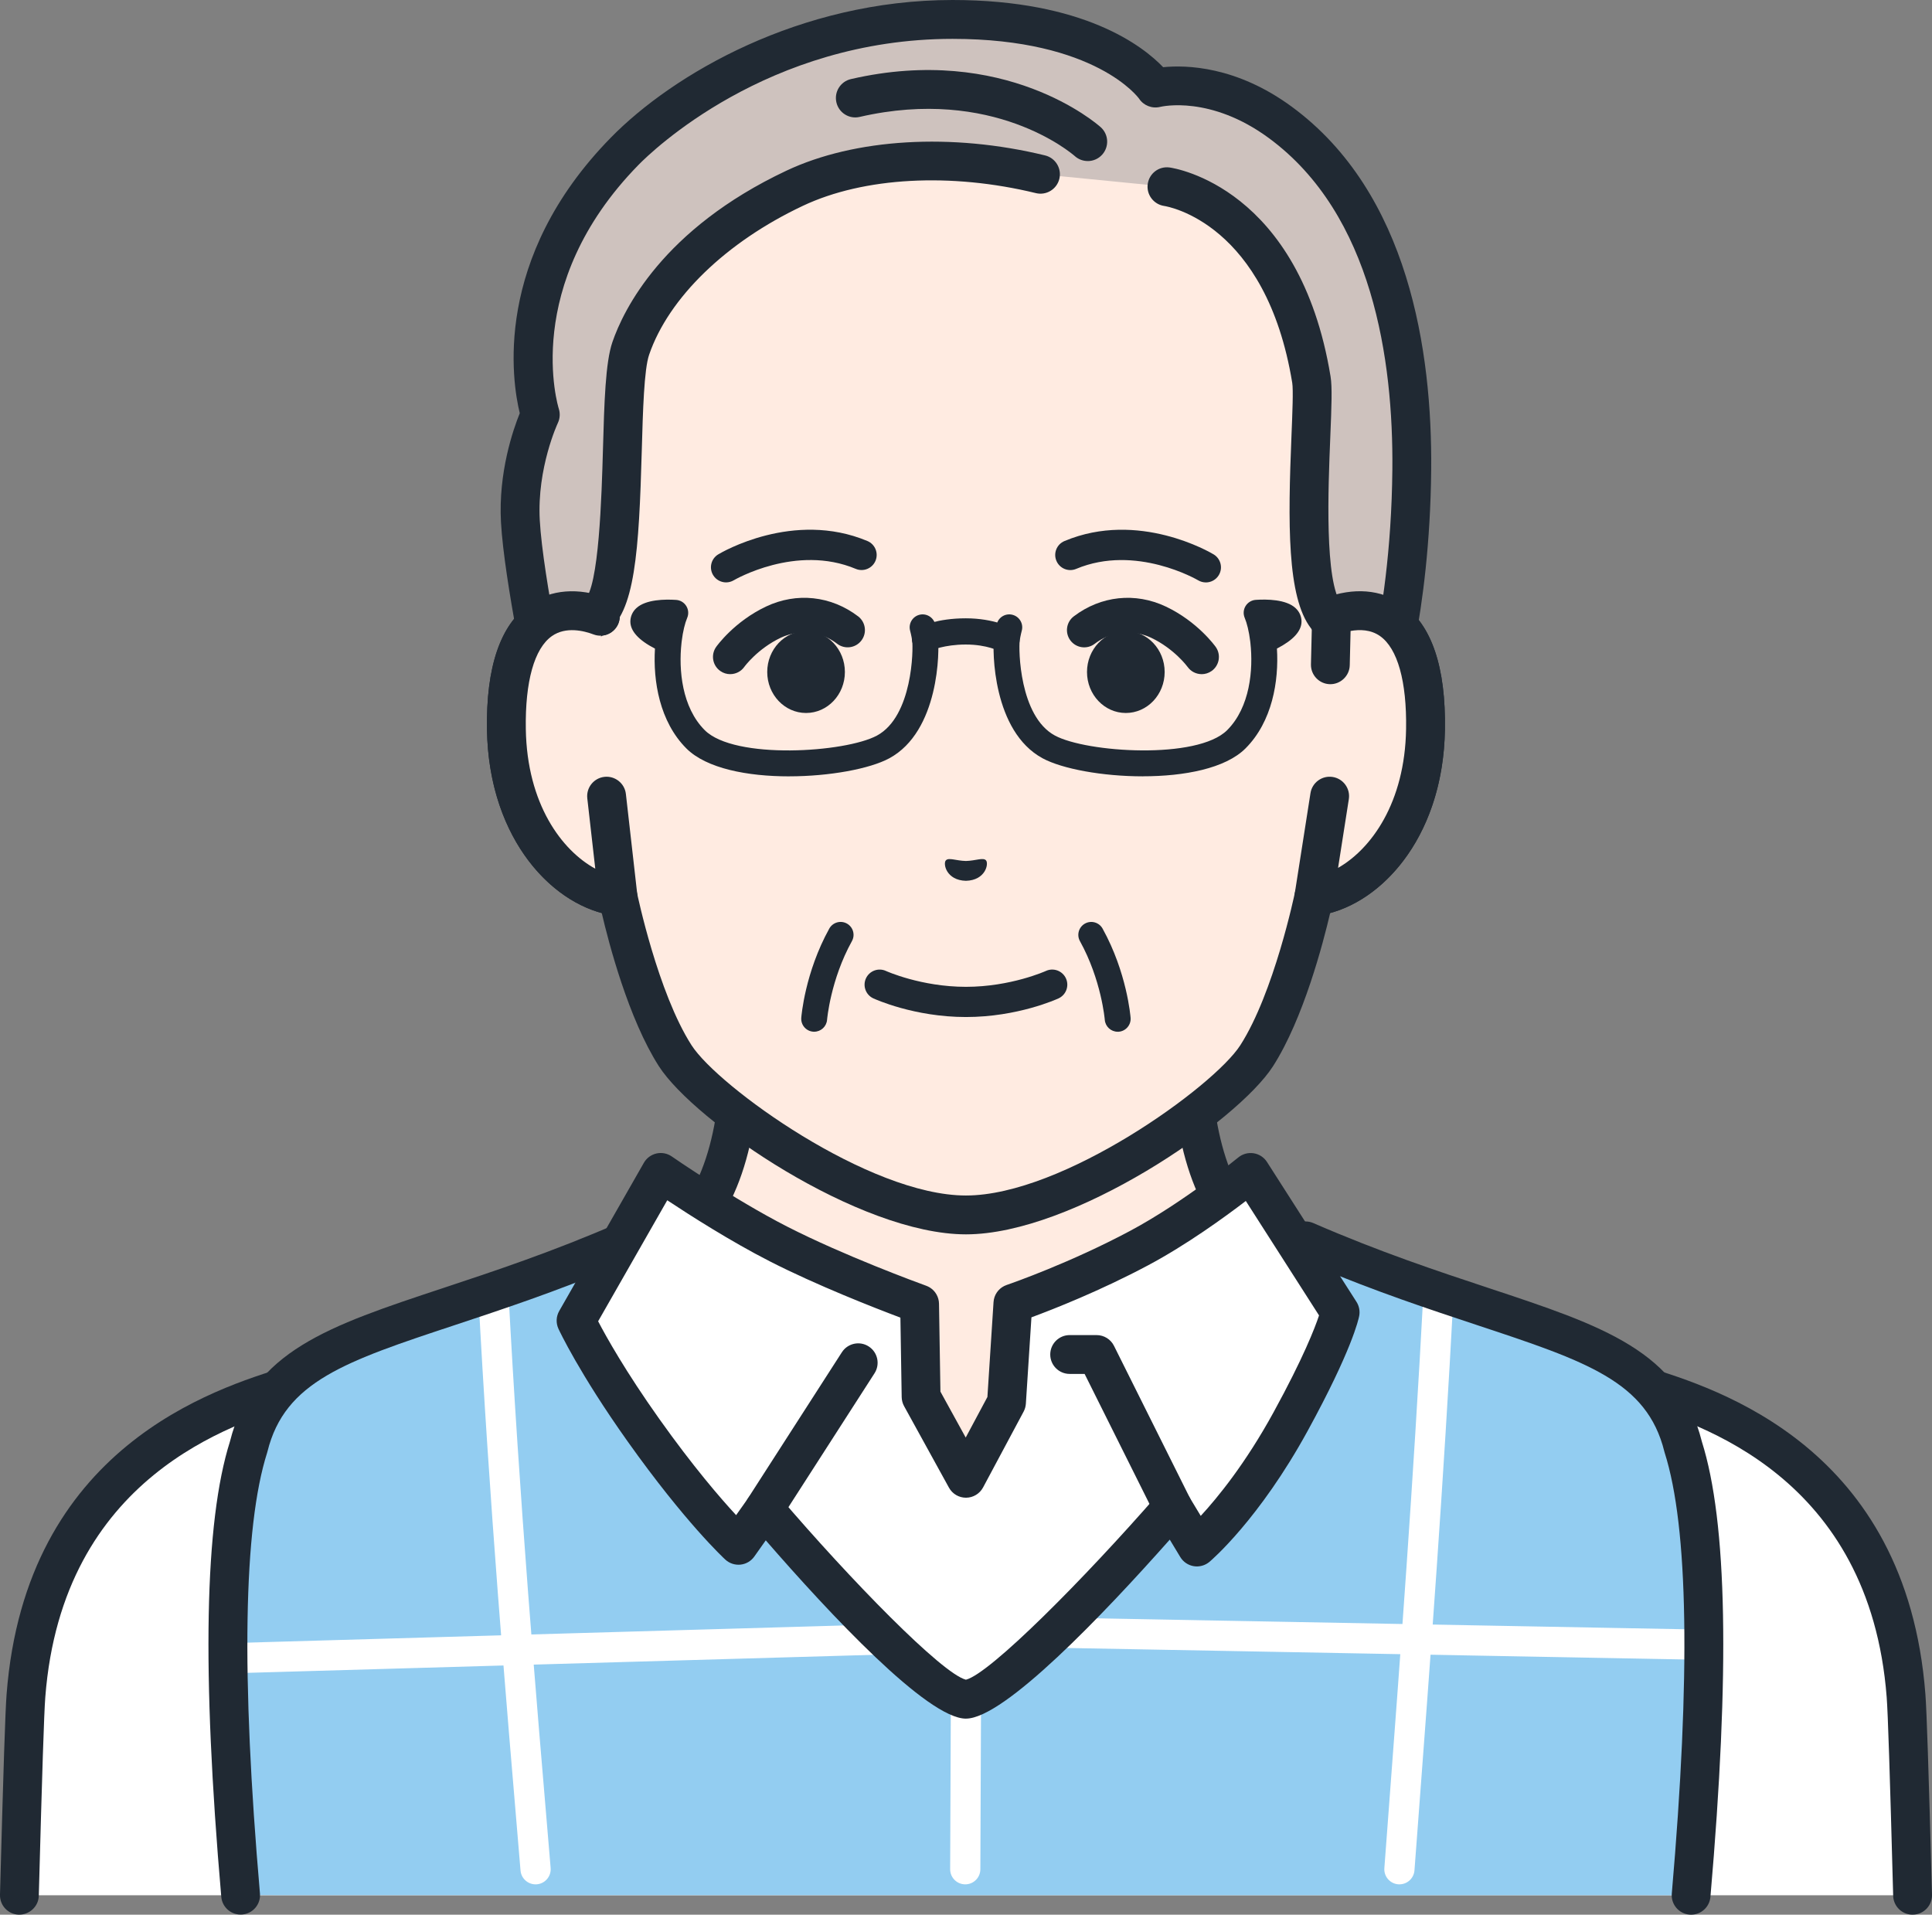 
<svg xmlns="http://www.w3.org/2000/svg" viewBox="0 0 895.65 887.62">
  <rect x="0" y="0" width="895.65" height="887.62" fill="#808080" stroke="none"/>
  <g>
    <g>
      <g>
        <g>
          <path fill="#ffebe1" d="M681.08,644.47c-57.38-34.89-83.45-49.92-103.01-72.14-22.44-25.5-26.46-58.97-26.46-105.71,0-36.11,8-83.85,8-83.85l-111.82,25.56-111.82-25.56s8,47.73,8,83.85c0,46.74-4.02,80.21-26.45,105.71-19.56,22.22-45.63,37.25-103.01,72.14-67.54,41.07,146.95,160.95,146.95,160.95h172.68s214.49-119.88,146.95-160.95Z"/>
          <path fill="#202933" d="M361.45,814.42c-1.49,0-2.99-.37-4.38-1.15-16.75-9.36-163.71-93.05-164.71-147.56-.15-8.26,2.76-19.99,17.47-28.94l11.79-7.16c49.36-29.96,71.88-43.63,89.13-63.24,20.25-23.01,24.21-54,24.21-99.76,0-34.92-7.8-81.89-7.87-82.36-.5-2.96.52-5.97,2.7-8.04,2.19-2.06,5.26-2.89,8.18-2.22l109.82,25.1,109.82-25.1c2.93-.67,5.99.16,8.18,2.22,2.18,2.06,3.2,5.07,2.7,8.04-.08.47-7.88,47.44-7.88,82.36,0,45.76,3.96,76.75,24.22,99.76,17.25,19.61,39.78,33.28,89.13,63.24l11.79,7.16c14.72,8.95,17.63,20.68,17.47,28.94-1,54.5-147.95,138.2-164.71,147.56-4.34,2.42-9.82.88-12.25-3.46-2.43-4.34-.88-9.82,3.46-12.25,59.79-33.43,154.88-98.88,155.49-132.18.06-3.34-.78-8.34-8.83-13.23l-11.78-7.15c-49.43-30-74.23-45.06-93.31-66.73-24-27.28-28.7-61.6-28.7-111.65,0-25.11,3.7-55.2,6.11-72.12l-98.93,22.62c-1.32.3-2.69.3-4.01,0l-98.93-22.62c2.41,16.93,6.11,47.01,6.11,72.12,0,50.06-4.7,84.38-28.7,111.65-19.07,21.67-43.88,36.73-93.31,66.73l-11.78,7.15c-8.04,4.89-8.89,9.89-8.83,13.23.61,33.32,95.7,98.76,155.49,132.18,4.34,2.42,5.89,7.91,3.46,12.25-1.65,2.95-4.71,4.61-7.86,4.61Z"/>
        </g>
        <g>
          <path fill="#fff" d="M752.82,639.75l-305,130.52-305-130.51c-22.12,7.92-121.6,27.22-130.79,146.33-.6,7.8-1.49,35-3.04,92.52h877.65c-1.55-57.53-2.43-84.73-3.04-92.54-9.19-119.11-108.67-138.41-130.79-146.33Z"/>
          <path fill="#202933" d="M886.64,887.62c-4.86,0-8.86-3.87-8.99-8.76-1.56-57.91-2.43-84.59-3.01-92.09-7.9-102.42-87.05-126.8-116.85-135.98-1.67-.51-3.2-.99-4.57-1.42l-301.86,129.17c-2.26.97-4.82.97-7.08,0l-301.86-129.16c-1.37.44-2.9.91-4.57,1.43-29.8,9.18-108.95,33.56-116.85,135.98-.58,7.51-1.45,34.18-3.01,92.08-.13,4.97-4.37,8.82-9.24,8.75-4.97-.13-8.89-4.27-8.75-9.24,1.59-58.98,2.45-85.05,3.06-92.98,8.84-114.62,96.5-141.63,129.5-151.79,2.92-.9,5.36-1.65,7.23-2.32,2.14-.77,4.49-.7,6.58.2l301.46,128.99,301.46-129.01c2.09-.9,4.43-.96,6.57-.2,1.87.67,4.31,1.42,7.23,2.31,33,10.17,120.66,37.17,129.5,151.8.61,7.92,1.47,33.99,3.06,92.99.13,4.97-3.79,9.11-8.75,9.24-.08,0-.16,0-.25,0Z"/>
        </g>
        <path fill="#93cdf1" d="M605.24,575.23c-14.73,45.76-132.22,206.72-157.45,206.72s-142.71-160.96-157.45-206.72c-99.54,43.3-161.63,41.16-175.08,95.53-14.17,44.58-10.22,132.52-3.7,207.8l672.42.05c6.53-75.27,10.5-163.27-3.67-207.85-13.45-54.37-75.54-52.23-175.08-95.53Z"/>
        <g>
          <path fill="#fff" d="M248.28,873.56c-3.6,0-6.66-2.76-6.97-6.41-7.1-83.7-14.44-170.24-19.62-267.96-.21-3.86,2.76-7.16,6.62-7.36,3.82-.17,7.16,2.76,7.36,6.62,5.18,97.5,12.51,183.94,19.6,267.52.32,3.85-2.53,7.24-6.39,7.57-.2.02-.4.03-.6.03Z"/>
          <path fill="#fff" d="M648.76,873.56c-.18,0-.36,0-.53-.02-3.86-.29-6.75-3.65-6.46-7.51l1.31-17.4c6.21-82.49,12.08-160.4,16.85-250.19.2-3.87,3.63-6.81,7.36-6.62,3.86.21,6.82,3.5,6.62,7.36-4.77,89.94-10.65,167.93-16.87,250.5l-1.31,17.4c-.28,3.68-3.34,6.47-6.97,6.47Z"/>
          <path fill="#fff" d="M447.48,873.56h-.03c-3.87-.02-6.99-3.16-6.97-7.03l.32-78.82c.02-3.86,3.15-6.97,7-6.97h.03c3.87.02,6.99,3.16,6.97,7.03l-.32,78.82c-.02,3.86-3.15,6.97-7,6.97Z"/>
          <path fill="#fff" d="M106.18,775.75c-3.77,0-6.88-3-6.99-6.8-.11-3.86,2.93-7.09,6.8-7.2l304.23-8.76c4.05-.1,7.09,2.93,7.2,6.8s-2.93,7.09-6.79,7.2l-304.23,8.76c-.07,0-.14,0-.21,0Z"/>
          <path fill="#fff" d="M789.44,769.46s-.09,0-.13,0l-300.59-5.59c-3.87-.07-6.94-3.26-6.87-7.13.07-3.82,3.19-6.87,7-6.87.05,0,.09,0,.13,0l300.59,5.59c3.87.07,6.94,3.26,6.87,7.13-.07,3.82-3.19,6.87-7,6.87Z"/>
        </g>
        <path fill="#202933" d="M784,887.62c-.26,0-.52,0-.79-.03-4.95-.43-8.62-4.79-8.19-9.74,8.77-101.16,7.67-169.91-3.28-204.34-.06-.19-.11-.38-.16-.56-8.05-32.55-36.14-41.86-87.13-58.75-21.83-7.23-46.3-15.34-74.2-27.02-12.36,28.16-44.09,75.85-72.6,113.98-44.56,59.59-74.8,89.81-89.87,89.81s-45.3-30.22-89.86-89.81c-28.52-38.13-60.23-85.82-72.6-113.98-27.89,11.68-52.37,19.79-74.2,27.02-50.99,16.89-79.08,26.2-87.14,58.75-.05.19-.1.38-.16.56-10.96,34.48-12.07,103.22-3.31,204.29.43,4.95-3.24,9.31-8.19,9.74-4.95.42-9.31-3.24-9.74-8.19-9.07-104.64-7.77-173.68,4-211.02,10.53-41.96,45.7-53.61,98.88-71.22,23.69-7.85,50.53-16.74,81.28-30.12,2.33-1.01,4.98-1,7.3.05,2.32,1.05,4.08,3.02,4.86,5.44,14.3,44.43,126.25,194.98,148.88,200.43,22.63-5.45,134.57-156,148.88-200.43.78-2.42,2.54-4.4,4.86-5.44,2.32-1.05,4.97-1.06,7.3-.05,30.75,13.38,57.59,22.27,81.28,30.12,53.18,17.61,88.35,29.26,98.87,71.22,11.75,37.29,13.05,106.35,3.96,211.07-.41,4.69-4.34,8.22-8.95,8.22Z"/>
        <g>
          <g>
            <path fill="#fff" d="M447.8,685.31l-20.81-37.78-.69-43.01s-37.02-13.32-65.45-27.85c-25.99-13.28-54.55-33.14-54.55-33.14l-39.25,68.71s9.02,19.52,31.25,50.8c26.4,37.16,44.04,53.36,44.04,53.36l11.96-16.92s75.35,88.26,93.5,88.26,95.84-89.15,95.84-89.15l11.23,18.59s21.54-18.17,43.43-58.15c20.44-37.33,22.96-50.67,22.96-50.67l-41.49-64.84s-25.93,21.33-51.69,35.07c-29.54,15.75-58.5,25.62-58.52,25.63l-2.96,45.93-18.8,35.16Z"/>
            <path fill="#202933" d="M447.8,796.74c-17.82,0-62.97-48.33-92.8-82.66l-5.31,7.51c-1.49,2.11-3.82,3.48-6.39,3.75-2.55.27-5.14-.57-7.04-2.32-.75-.69-18.65-17.28-45.29-54.78-22.45-31.6-31.7-51.41-32.08-52.23-1.22-2.64-1.09-5.71.35-8.24l39.25-68.71c1.25-2.19,3.37-3.76,5.83-4.32,2.46-.56,5.05-.05,7.12,1.39.28.2,28.38,19.67,53.51,32.52,26.32,13.45,60.52,25.99,64.33,27.37.59.21,1.26.53,1.8.86,2.59,1.62,4.18,4.44,4.23,7.49l.66,40.77,11.72,21.29,10.06-18.81,2.84-43.98c.2-3.2,2.09-6.04,4.96-7.47.35-.18.75-.34,1.12-.47,2.96-1.02,29.67-10.38,57.18-25.05,24.63-13.13,49.96-33.87,50.21-34.07,1.99-1.64,4.59-2.34,7.12-1.94,2.54.4,4.79,1.87,6.18,4.04l41.49,64.84c1.23,1.93,1.69,4.27,1.26,6.52-.28,1.51-3.37,15.82-23.91,53.32-22.45,40.98-44.59,59.92-45.52,60.7-2.02,1.7-4.68,2.42-7.27,2-2.6-.43-4.88-1.97-6.24-4.23l-4.88-8.08c-30.7,34.61-76.78,82.98-94.48,82.98ZM354.3,690.48c2.62,0,5.13,1.15,6.84,3.16,33.3,39,75.58,82.24,86.65,85.05,11.18-2.83,54.67-46.56,89.05-86.01,1.89-2.17,4.71-3.29,7.56-3.05,2.87.25,5.44,1.85,6.93,4.31l5.32,8.8c7.85-8.5,20.76-24.29,33.75-48.02,13.85-25.29,19.19-39.17,21.09-44.91l-33.95-53.06c-9.84,7.53-27.44,20.31-45.23,29.79-22.24,11.86-44.01,20.41-54.15,24.16l-2.58,40.03c-.08,1.28-.44,2.53-1.04,3.67l-18.8,35.16c-1.56,2.91-4.58,4.74-7.88,4.76h-.05c-3.28,0-6.3-1.78-7.88-4.66l-20.8-37.78c-.71-1.29-1.09-2.73-1.12-4.2l-.59-36.85c-11.91-4.48-38.8-14.97-60.64-26.14-18.04-9.21-36.98-21.32-47.45-28.26l-32.04,56.1c3.72,7.13,12.72,23.27,28.38,45.31,15.67,22.05,28.23,36.61,35.59,44.56l5.73-8.1c1.6-2.27,4.16-3.67,6.94-3.79.14,0,.27-.01.41-.01Z"/>
          </g>
          <path fill="#202933" d="M543.64,707.59c-3.3,0-6.48-1.83-8.06-4.98l-32.77-65.68h-6.93c-4.97,0-9-4.03-9-9s4.03-9,9-9h12.5c3.41,0,6.53,1.93,8.05,4.98l35.26,70.67c2.22,4.45.41,9.85-4.03,12.07-1.29.64-2.66.95-4.01.95Z"/>
          <path fill="#202933" d="M354.29,708.48c-1.67,0-3.36-.46-4.86-1.43-4.18-2.69-5.39-8.26-2.7-12.44l43.55-67.72c2.69-4.18,8.27-5.39,12.44-2.7,4.18,2.69,5.39,8.26,2.7,12.44l-43.55,67.72c-1.72,2.67-4.62,4.13-7.58,4.13Z"/>
        </g>
      </g>
      <g>
        <g>
          <path fill="#ffebe1" d="M617.28,285.7h0v-87.19c0-25.15-6.28-49.92-18.39-71.96-23.12-42.1-69.87-91.11-150.39-91.46h-1.41c-80.52.34-127.27,49.36-150.39,91.46-12.11,22.05-18.39,46.81-18.39,71.96v87.19c-18.76-7.11-44.46-2.49-43.56,52.48.79,48.68,30.1,74.76,51.73,77.46,0,0,9.77,47.68,26.56,73.83,14.14,22.01,87.19,73.77,134.75,73.77s120.62-51.76,134.75-73.77c16.79-26.15,26.56-73.83,26.56-73.83,21.63-2.7,50.94-28.78,51.73-77.46.89-54.96-24.8-59.58-43.56-52.48Z"/>
          <path fill="#202933" d="M447.8,572.23c-49.57,0-125.85-52.25-142.33-77.91-14.09-21.95-23.26-57.13-26.5-71.03-26.29-7.1-52.44-37.54-53.21-84.98-.47-29.06,6.17-48.63,19.74-58.17,6.8-4.78,15-6.74,23.83-5.83v-75.81c0-26.69,6.74-53.07,19.5-76.3,19.62-35.73,66.27-95.73,158.23-96.12h1.45c92.01.39,138.66,60.39,158.28,96.12,12.75,23.23,19.5,49.61,19.5,76.3v75.81c8.86-.92,17.03,1.06,23.82,5.83,13.57,9.53,20.21,29.1,19.74,58.17-.77,47.43-26.91,77.88-53.21,84.98-3.25,13.9-12.41,49.07-26.51,71.03-16.48,25.65-92.76,77.91-142.33,77.91ZM265.19,292.13c-3.14,0-6.43.7-9.35,2.75-8.16,5.73-12.45,21.05-12.09,43.15.71,43.68,26.06,66.46,43.84,68.67,3.83.48,6.93,3.34,7.7,7.12.09.46,9.64,46.37,25.32,70.77,12.25,19.07,82.18,69.63,127.18,69.63s114.93-50.56,127.18-69.63c15.68-24.41,25.23-70.31,25.32-70.77.78-3.78,3.87-6.64,7.7-7.12,17.78-2.22,43.13-24.99,43.84-68.67.36-22.1-3.93-37.42-12.09-43.15-6.5-4.56-14.88-2.44-19.29-.77-2.75,1.05-5.87.67-8.3-1.01-2.43-1.68-3.89-4.45-3.89-7.41v-87.19c0-23.66-5.97-47.05-17.28-67.63-17.71-32.26-59.79-86.44-142.54-86.79h-1.37c-82.71.35-124.78,54.53-142.5,86.79-11.3,20.58-17.28,43.96-17.28,67.63v87.19c0,2.96-1.45,5.72-3.89,7.41-2.43,1.68-5.54,2.06-8.3,1.01-2.43-.92-6.07-1.98-9.94-1.98Z"/>
        </g>
        <g>
          <path fill="#202933" d="M466.58,302.8c-1.04,0-2.08-.26-3.04-.82-.19-.1-5.9-3.19-15.82-3.19s-16.19,2.77-16.25,2.8c-3,1.43-6.64.2-8.11-2.8-1.46-3-.27-6.61,2.72-8.1.83-.41,8.5-4.05,21.64-4.05s21.11,4.35,21.95,4.84c2.89,1.71,3.85,5.44,2.15,8.33-1.14,1.92-3.16,2.99-5.24,2.99Z"/>
          <path fill="#202933" d="M365.77,359.91c-19.06,0-38.24-3.59-47.59-12.96-12.4-12.43-15.47-31.21-14.55-46.26-7.57-3.92-11.4-8.13-11.4-12.54,0-2.35.98-4.56,2.75-6.21,4.39-4.11,13.44-4.17,18.47-3.83,1.94.13,3.7,1.19,4.71,2.85,1.02,1.66,1.17,3.7.41,5.49-1.02,2.39-1.99,6.24-2.55,10.87-.01.3-.05.59-.1.89-1.34,12.31.18,29.67,10.77,40.27,13.81,13.84,65.28,10.4,79.86,2.52,16.55-8.95,16.88-40.13,16.32-44.01-.32-2.24-.95-4.56-.95-4.59-.87-3.2,1.02-6.49,4.21-7.37,3.19-.87,6.49,1.01,7.37,4.2.03.12.83,3.05,1.26,6.05.91,6.36.62,43.76-22.5,56.26-9.01,4.87-27.68,8.36-46.47,8.36Z"/>
          <path fill="#202933" d="M529.82,359.9c-18.79,0-37.46-3.48-46.47-8.36-23.11-12.49-23.4-49.9-22.5-56.26.43-2.99,1.22-5.92,1.25-6.04.87-3.2,4.15-5.08,7.36-4.21,3.2.87,5.09,4.16,4.22,7.36,0,.02-.63,2.35-.95,4.59-.55,3.88-.23,35.06,16.32,44.01,14.58,7.88,66.06,11.32,79.87-2.52,10.59-10.62,12.11-28,10.76-40.32-.05-.27-.08-.53-.09-.8-.57-4.66-1.54-8.52-2.56-10.92-.76-1.79-.61-3.84.41-5.49,1.02-1.66,2.78-2.72,4.71-2.85,5.01-.34,14.08-.28,18.47,3.83,1.77,1.66,2.75,3.86,2.75,6.21,0,4.42-3.83,8.63-11.4,12.54.93,15.05-2.14,33.83-14.55,46.26-9.34,9.37-28.53,12.95-47.59,12.95Z"/>
        </g>
        <g>
          <path fill="#cec2be" d="M593.59,56.77c-31.2-22.95-57.98-15.96-57.98-15.96,0,0-20.69-31.81-94.02-31.81s-129.69,38.32-152,61.1c-59.2,60.44-39.12,122.12-39.12,122.12,0,0-10.72,22.42-9.24,49.38,1.48,26.96,13.93,84.62,13.93,84.62,0,0,7.11-31.5,20.71-40.51,17.34-11.49,9.27-103.07,16.53-124.21,8.09-23.57,31.44-53.25,75.99-74.26,26.39-12.44,67.72-17.73,113.94-6.47l58.6,5.78s53.52,7.36,67,89.43c2.25,13.71-7.44,91.11,6.89,109.74,7.86,10.22,24.92,40.51,24.92,40.51,0,0,14.11-41.42,14.73-108.54.42-45.63-7.11-121.35-60.89-160.91Z"/>
          <path fill="#202933" d="M639.75,335.22c-3.23,0-6.23-1.73-7.84-4.58-.17-.3-16.84-29.84-24.21-39.43-11.1-14.43-10.64-48.92-8.99-89.17.43-10.51.88-21.37.35-24.59-12.14-73.88-57.49-81.69-59.41-81.98-4.88-.75-8.29-5.31-7.57-10.2.71-4.89,5.16-8.29,10.1-7.63,2.45.34,60.26,9.27,74.65,96.89.79,4.81.48,13.43-.13,28.25-.96,23.43-2.75,67.04,5.27,77.46,3.81,4.96,9.51,14.09,14.56,22.54,3.91-18.18,8.61-47.63,8.95-85.17.47-50.52-9.08-118.17-57.22-153.57-27.01-19.87-49.5-14.71-50.45-14.48-3.7.91-7.66-.62-9.75-3.82-.12-.18-19.9-27.72-86.47-27.72-85.89,0-139.72,52.42-145.57,58.4-54.75,55.9-37.17,112.47-36.98,113.03.71,2.2.56,4.59-.44,6.67-.09.19-9.7,20.82-8.37,45.01.73,13.31,4.29,34.71,7.61,52.48,3.49-6.22,7.83-11.91,13.07-15.38,6.8-5.46,8.02-48.93,8.61-69.82.61-21.67,1.14-40.38,4.38-49.81,5.11-14.87,23.19-52.38,80.67-79.47,31.77-14.98,76.6-17.63,119.91-7.08,4.83,1.18,7.79,6.04,6.62,10.87-1.18,4.83-6.06,7.79-10.88,6.61-39.45-9.61-79.8-7.42-107.97,5.87-35.57,16.77-62.24,42.58-71.32,69.04-2.35,6.84-2.89,25.97-3.41,44.47-1.31,46.46-3.08,75.32-16.66,84.32-7.27,4.82-14.26,23.36-16.91,34.99-.93,4.1-4.58,7.01-8.78,7.01h-.05c-4.22-.02-7.86-2.97-8.75-7.1-.52-2.38-12.61-58.66-14.12-86.02-1.27-23.13,5.65-43,8.71-50.55-3.55-14.57-12.75-71.64,42.2-127.74C311.99,34.37,370.78,0,441.59,0c60.89,0,88.27,21.36,97.63,31.15,10.55-1.06,33.94-.58,59.7,18.37,54.27,39.92,65.06,113.52,64.56,168.24-.63,67.79-14.61,109.61-15.21,111.36-1.14,3.36-4.16,5.73-7.69,6.06-.28.03-.56.04-.84.04Z"/>
        </g>
        <path fill="#202933" d="M504.27,74.66c-2.13,0-4.26-.75-5.98-2.27-1.62-1.43-37.9-32.45-99.76-18.19-4.84,1.14-9.68-1.9-10.79-6.75-1.12-4.84,1.91-9.68,6.75-10.79,71.41-16.46,114,20.71,115.78,22.3,3.7,3.31,4.02,9,.71,12.71-1.78,1.99-4.24,3-6.71,3Z"/>
        <g>
          <path fill="#ffebe1" d="M278.32,285.7c-18.76-7.11-44.46-2.49-43.56,52.48.79,48.68,30.1,74.76,51.73,77.46l-5.28-46.54-2.88-83.39Z"/>
          <path fill="#202933" d="M286.48,424.63c-.37,0-.74-.02-1.11-.07-28.28-3.53-58.78-34.96-59.61-86.24-.47-29.06,6.17-48.63,19.74-58.17,9.84-6.92,22.63-7.94,36.02-2.87,4.65,1.76,6.99,6.96,5.23,11.6-1.76,4.65-6.96,6.99-11.61,5.23-4.41-1.67-12.8-3.79-19.29.77-8.15,5.73-12.45,21.05-12.09,43.14.56,34.71,16.68,56.22,32.2,64.7l-3.7-32.62c-.56-4.94,2.99-9.4,7.93-9.96,4.9-.56,9.4,2.99,9.96,7.93l5.28,46.54c.31,2.74-.65,5.47-2.61,7.42-1.7,1.68-3.97,2.6-6.33,2.6Z"/>
        </g>
        <g>
          <path fill="#ffebe1" d="M617.28,285.7l-.54,22.51-.32,60.89-7.3,46.54c21.63-2.7,50.94-28.78,51.73-77.46.89-54.96-24.8-59.58-43.56-52.48Z"/>
          <path fill="#202933" d="M609.12,424.63c-2.42,0-4.76-.98-6.46-2.74-1.97-2.03-2.87-4.87-2.43-7.66l7.29-46.54c.77-4.91,5.38-8.27,10.28-7.5,4.91.77,8.27,5.37,7.5,10.28l-4.99,31.87c15.31-8.73,30.98-30.12,31.53-64.33.36-22.09-3.93-37.42-12.09-43.15-4.28-3.01-9.39-3.11-13.64-2.35l-.38,15.89c-.12,4.97-4.32,8.9-9.21,8.78-4.97-.12-8.9-4.25-8.78-9.21l.54-22.51c.09-3.66,2.38-6.9,5.81-8.2,13.39-5.07,26.17-4.04,36.01,2.87,13.57,9.53,20.21,29.1,19.74,58.17-.83,51.29-31.33,82.71-59.61,86.24-.37.04-.74.07-1.11.07Z"/>
        </g>
        <g>
          <path fill="#202933" d="M336.6,269.99c-2.38,0-4.7-1.21-6.02-3.4-1.98-3.31-.92-7.6,2.39-9.59,1.4-.85,34.85-20.58,69.15-6.19,3.57,1.5,5.24,5.6,3.75,9.16-1.49,3.56-5.61,5.24-9.16,3.75-27.66-11.6-56.24,5.11-56.53,5.28-1.13.67-2.36.99-3.58.99Z"/>
          <path fill="#202933" d="M559.01,270c-1.23,0-2.47-.32-3.6-1-.27-.16-28.87-16.87-56.52-5.27-3.56,1.5-7.67-.18-9.16-3.75-1.5-3.56.18-7.67,3.75-9.16,34.3-14.39,67.75,5.34,69.15,6.19,3.31,1.99,4.38,6.3,2.39,9.61-1.31,2.18-3.63,3.39-6,3.39Z"/>
          <path fill="#202933" d="M338.52,312.53c-1.59,0-3.21-.47-4.61-1.47-3.61-2.55-4.46-7.54-1.92-11.15.34-.48,8.43-11.77,23.14-18.73,14.16-6.71,30.12-5,42.68,4.55,3.52,2.68,4.2,7.7,1.52,11.21-2.67,3.51-7.7,4.2-11.21,1.52-11.43-8.7-22.89-4.36-26.14-2.83-10.78,5.11-16.86,13.42-16.92,13.51-1.56,2.21-4.03,3.38-6.54,3.38Z"/>
          <ellipse fill="#202933" cx="373.68" cy="311.53" rx="18" ry="19"/>
          <path fill="#202933" d="M557.08,312.53c-2.51,0-4.98-1.18-6.54-3.38-.04-.05-6.14-8.4-16.92-13.51-3.24-1.54-14.71-5.87-26.15,2.83-3.52,2.68-8.54,1.99-11.21-1.52-2.68-3.52-1.99-8.54,1.52-11.21,12.57-9.56,28.52-11.26,42.68-4.55,14.71,6.97,22.8,18.26,23.14,18.73,2.55,3.61,1.69,8.6-1.92,11.15-1.4.99-3.02,1.47-4.61,1.47Z"/>
          <ellipse fill="#202933" cx="521.92" cy="311.53" rx="18" ry="19"/>
        </g>
        <path fill="#202933" d="M438.47,398.88c1.28-1.49,4.76.16,9.32.26,4.56-.11,8.04-1.76,9.32-.28,1.33,1.54-.2,9.23-9.32,9.47-9.11-.23-10.66-7.91-9.33-9.45Z"/>
        <path fill="#202933" d="M447.8,471.48c-23.98,0-42.18-8.3-42.94-8.65-3.51-1.62-5.03-5.79-3.41-9.29,1.63-3.51,5.78-5.03,9.29-3.41.14.07,16.3,7.35,37.06,7.35s36.91-7.29,37.07-7.36c3.51-1.62,7.66-.07,9.28,3.43,1.61,3.51.09,7.65-3.41,9.28-.77.35-18.96,8.65-42.94,8.65Z"/>
        <g>
          <path fill="#202933" d="M518.14,478.3c-3.11,0-5.73-2.39-5.98-5.54-.01-.17-1.56-18.47-11.51-36.46-1.61-2.9-.55-6.55,2.34-8.15,2.9-1.6,6.55-.56,8.16,2.35,11.27,20.37,12.91,40.51,12.98,41.36.25,3.3-2.23,6.19-5.53,6.44-.16.01-.31.02-.46.02Z"/>
          <path fill="#202933" d="M377.45,478.3c-.16,0-.32,0-.47-.02-3.3-.26-5.77-3.13-5.52-6.43.07-.85,1.71-20.99,12.98-41.36,1.61-2.9,5.26-3.95,8.16-2.35,2.9,1.61,3.95,5.26,2.34,8.15-9.95,17.99-11.5,36.29-11.52,36.47-.25,3.14-2.87,5.53-5.97,5.53Z"/>
        </g>
      </g>
    </g>
  </g>
</svg>
